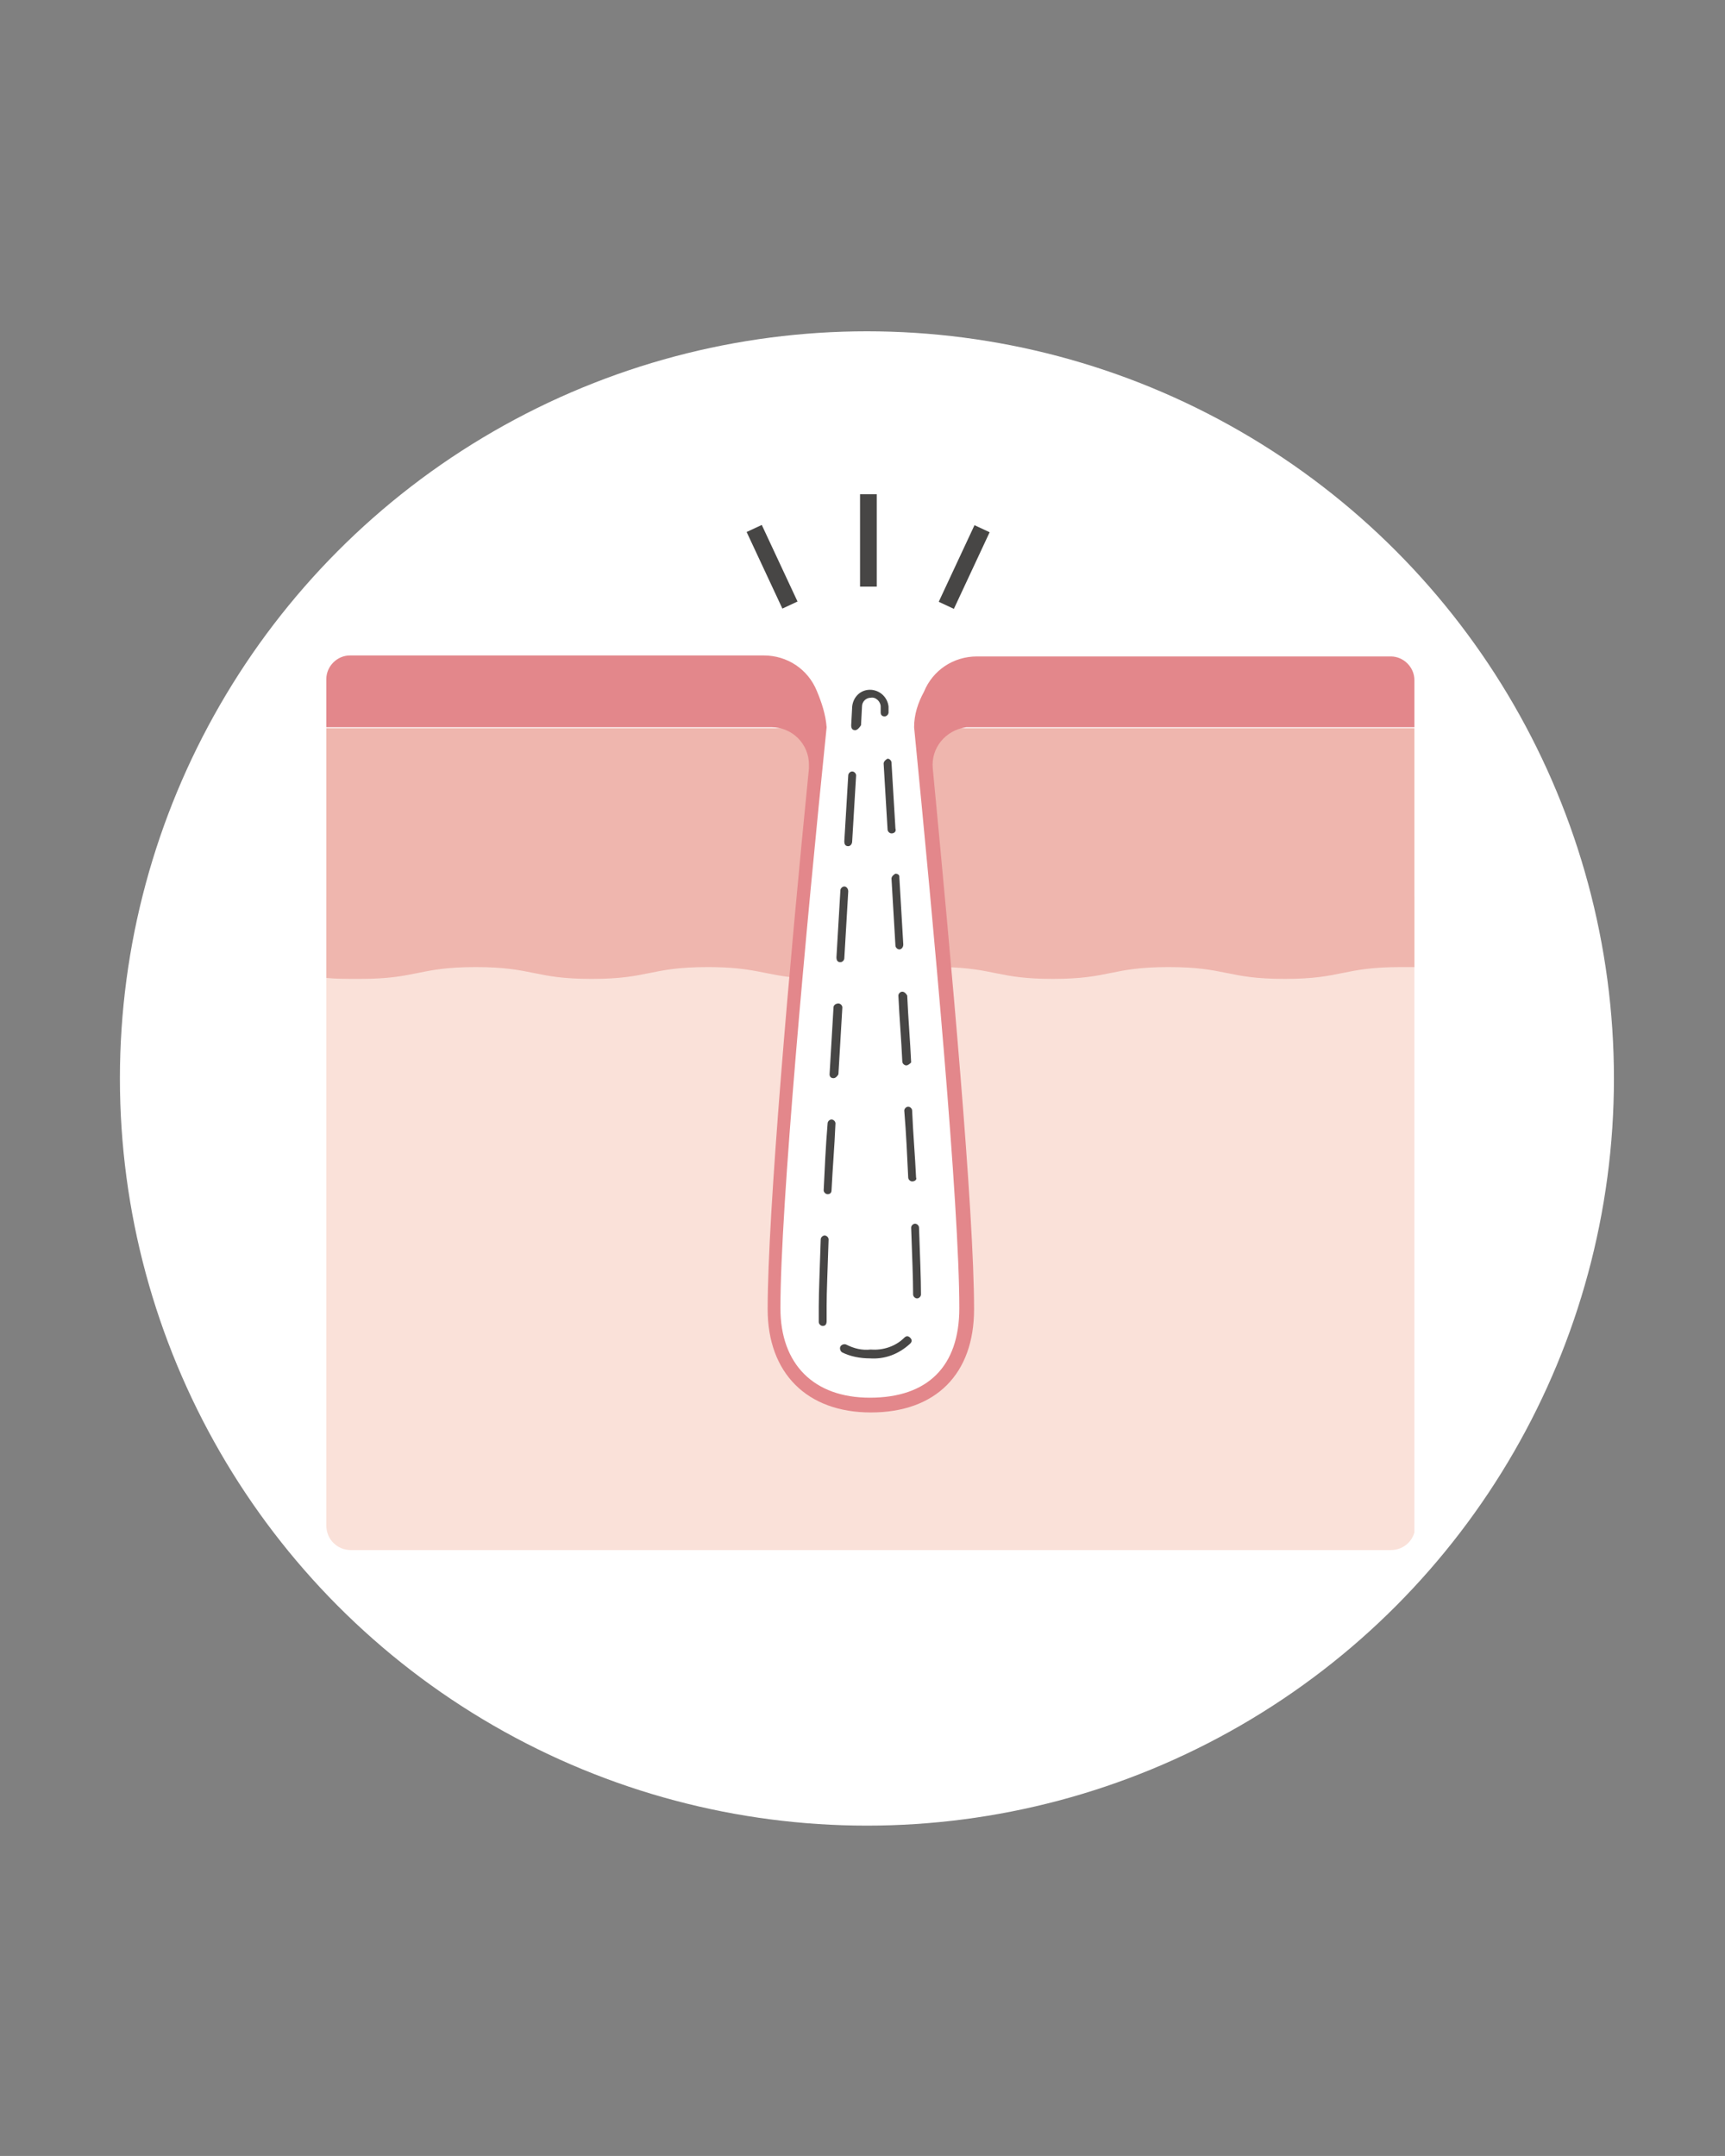 <?xml version="1.0" encoding="utf-8"?>
<!-- Generator: Adobe Illustrator 28.1.0, SVG Export Plug-In . SVG Version: 6.00 Build 0)  -->
<svg version="1.1" id="レイヤー_1" xmlns="http://www.w3.org/2000/svg" xmlns:xlink="http://www.w3.org/1999/xlink" x="0px"
	 y="0px" viewBox="0 0 175.5 219.3" style="enable-background:new 0 0 175.5 219.3;" xml:space="preserve">
<rect x="0" y="0" width="175.5" height="219.3" fill="#808080" stroke="none"/>
<style type="text/css">
	.st0{fill:#FFFFFF;}
	.st1{clip-path:url(#SVGID_00000175280325629172640210000010781229534819279035_);}
	.st2{fill:#FAE1D9;}
	.st3{fill:#EFB6AE;}
	.st4{fill:#474645;}
	.st5{fill:#E3878B;}
</style>
<circle id="楕円形_11" class="st0" cx="88.2" cy="109.7" r="76"/>
<g id="グループ_304" transform="translate(21 16.572)">
	<g>
		<defs>
			<rect id="SVGID_1_" x="12.2" y="33.7" width="110.7" height="107.4"/>
		</defs>
		<clipPath id="SVGID_00000127760603673247105530000016544210100658984596_">
			<use xlink:href="#SVGID_1_"  style="overflow:visible;"/>
		</clipPath>
		
			<g id="グループ_303" transform="translate(0 0)" style="clip-path:url(#SVGID_00000127760603673247105530000016544210100658984596_);">
			<path id="パス_2905" class="st2" d="M74.3,74.6c1.6,16.8,3,34.1,3,42c0,6.2-3.6,9.8-9.8,9.8c-6,0-9.8-3.8-9.8-9.8
				c0-7.6,1.4-25.1,3-42H12.2v64c0,1.4,1.1,2.5,2.5,2.5c0,0,0,0,0,0h105.8c1.4,0,2.5-1.1,2.5-2.5c0,0,0,0,0,0v-64H74.3z"/>
			<path id="パス_2906" class="st3" d="M62.4,57.5H12.2v25.4c0.9,0.1,2,0.1,3.4,0.1c5.9,0,5.9-1.2,11.8-1.2s5.9,1.2,11.8,1.2
				s5.9-1.2,11.8-1.2c4.8,0,5.7,0.8,9.2,1.1C60.8,74.2,61.6,65.3,62.4,57.5"/>
			<path id="パス_2907" class="st3" d="M72.7,57.5c0.7,7.5,1.6,16,2.3,24.3c5.2,0.1,5.5,1.2,11.1,1.2c5.9,0,5.9-1.2,11.8-1.2
				s5.9,1.2,11.8,1.2s5.9-1.2,11.8-1.2c0.6,0,1.1,0,1.5,0V57.5L72.7,57.5z"/>
			<path id="パス_2908" class="st4" d="M67.5,121.6c-1,0-2-0.2-2.8-0.6c-0.2-0.1-0.3-0.4-0.2-0.6c0.1-0.2,0.4-0.3,0.6-0.2l0,0
				c0.8,0.4,1.6,0.6,2.5,0.5c1.2,0.1,2.5-0.3,3.4-1.2c0.2-0.2,0.4-0.2,0.6,0c0.2,0.2,0.2,0.4,0,0.6C70.4,121.2,69,121.7,67.5,121.6
				 M62.7,118.3c-0.2,0-0.4-0.2-0.4-0.4c0,0,0,0,0,0v-1.6c0-1.4,0.1-3.6,0.2-6.8c0-0.2,0.2-0.4,0.4-0.4c0.2,0,0.4,0.2,0.4,0.4
				c-0.1,3.1-0.2,5.4-0.2,6.7v1.6C63.1,118.1,63,118.3,62.7,118.3C62.7,118.3,62.7,118.3,62.7,118.3 M72.3,115.5
				c-0.2,0-0.4-0.2-0.4-0.4c0-1.6-0.1-3.9-0.2-6.8c0-0.2,0.2-0.4,0.4-0.4c0,0,0,0,0,0c0.2,0,0.4,0.2,0.4,0.4
				c0.1,2.9,0.2,5.2,0.2,6.8C72.7,115.3,72.5,115.5,72.3,115.5L72.3,115.5z M63.2,104.9L63.2,104.9c-0.2,0-0.4-0.2-0.4-0.4
				c0.1-2.1,0.2-4.4,0.4-6.8c0-0.2,0.2-0.4,0.4-0.4c0,0,0,0,0,0c0.2,0,0.4,0.2,0.4,0.4c0,0,0,0,0,0c-0.1,2.4-0.3,4.7-0.4,6.8
				C63.6,104.8,63.4,104.9,63.2,104.9 M71.8,103.6c-0.2,0-0.4-0.2-0.4-0.4c-0.1-2.1-0.2-4.4-0.4-6.8c0-0.2,0.2-0.4,0.4-0.4
				c0.2,0,0.4,0.2,0.4,0.4c0,0,0,0,0,0c0.1,2.4,0.3,4.6,0.4,6.8C72.3,103.4,72.1,103.6,71.8,103.6L71.8,103.6 M63.8,93.1L63.8,93.1
				c-0.3,0-0.4-0.2-0.4-0.4c0,0,0,0,0,0l0.4-6.8c0-0.2,0.2-0.4,0.5-0.4c0.2,0,0.4,0.2,0.4,0.4l-0.4,6.8C64.2,92.9,64,93.1,63.8,93.1
				 M71.2,91.8c-0.2,0-0.4-0.2-0.4-0.4c-0.1-2.2-0.3-4.5-0.4-6.7c0-0.2,0.2-0.4,0.4-0.4c0,0,0,0,0,0c0.2,0,0.4,0.2,0.5,0.4
				c0.1,2.3,0.3,4.6,0.4,6.8C71.6,91.6,71.4,91.8,71.2,91.8L71.2,91.8 M64.5,81.3L64.5,81.3c-0.3,0-0.4-0.2-0.4-0.5l0.4-6.8
				c0-0.2,0.2-0.4,0.4-0.4c0,0,0,0,0,0c0.2,0,0.4,0.2,0.4,0.5c0,0,0,0,0,0l-0.4,6.8C64.9,81.1,64.7,81.3,64.5,81.3 M70.5,80
				c-0.2,0-0.4-0.2-0.4-0.4l-0.4-6.8c0-0.2,0.2-0.4,0.4-0.5c0.2,0,0.4,0.1,0.4,0.3c0,0,0,0,0,0.1l0.4,6.8C70.9,79.8,70.7,80,70.5,80
				L70.5,80 M65.3,69.5L65.3,69.5c-0.3,0-0.4-0.2-0.4-0.5c0,0,0,0,0,0l0.4-6.7c0-0.2,0.2-0.4,0.4-0.4c0.2,0,0.4,0.2,0.4,0.4
				c0,0,0,0,0,0l-0.4,6.7C65.7,69.3,65.5,69.5,65.3,69.5 M69.7,68.2c-0.2,0-0.4-0.2-0.4-0.4l-0.4-6.7c0-0.2,0.2-0.4,0.4-0.5
				c0,0,0,0,0,0c0.2,0,0.4,0.2,0.4,0.4c0,0,0,0,0,0l0.4,6.7C70.2,68,70,68.2,69.7,68.2C69.8,68.2,69.8,68.2,69.7,68.2L69.7,68.2
				 M66,57.7L66,57.7c-0.3,0-0.4-0.2-0.4-0.5l0.1-1.9c0.1-1,0.9-1.8,2-1.7c0.9,0.1,1.6,0.8,1.7,1.7l0,0.6c0,0.2-0.2,0.4-0.4,0.4
				c-0.2,0-0.4-0.1-0.4-0.4c0,0,0,0,0,0l0-0.6c0-0.5-0.5-1-1-0.9c-0.5,0-0.9,0.4-0.9,0.9l-0.1,1.9C66.4,57.5,66.2,57.7,66,57.7"/>
			<path id="パス_2909" class="st5" d="M122.9,52.6c0-1.3-1.1-2.4-2.4-2.4H78.4c-2.4,0-4.5,1.4-5.4,3.6c-0.6,1.1-1,2.3-1,3.6
				c2,20.4,4.6,48.5,4.6,59.1c0,5.9-3.2,9.1-9.1,9.1c-5.7,0-9.1-3.4-9.1-9.1c0-10.3,2.6-38.6,4.7-59.1c-0.1-1.3-0.5-2.5-1-3.7l0,0
				c-0.9-2.2-3-3.6-5.4-3.6H14.6c-1.3,0-2.4,1.1-2.4,2.4c0,0,0,0,0,0v4.9h45.3c2.1,0,3.8,1.7,3.8,3.8c0,0.1,0,0.3,0,0.4
				c-2,20-4.2,45.3-4.2,55c0,6.5,4,10.5,10.5,10.5c6.6,0,10.5-3.9,10.5-10.5c0-10-2.3-35.1-4.2-55c-0.2-2.1,1.3-3.9,3.4-4.2
				c0.1,0,0.3,0,0.4,0h45.3V52.6z"/>
			<rect id="長方形_161" x="66.5" y="33.7" class="st4" width="1.7" height="9.4"/>
			
				<rect id="長方形_162" x="72.8" y="40.2" transform="matrix(0.423 -0.906 0.906 0.423 7.29 93.594)" class="st4" width="8.6" height="1.7"/>
			
				<rect id="長方形_163" x="56.7" y="36.8" transform="matrix(0.906 -0.423 0.423 0.906 -11.975 28.185)" class="st4" width="1.7" height="8.6"/>
		</g>
	</g>
</g>
</svg>
